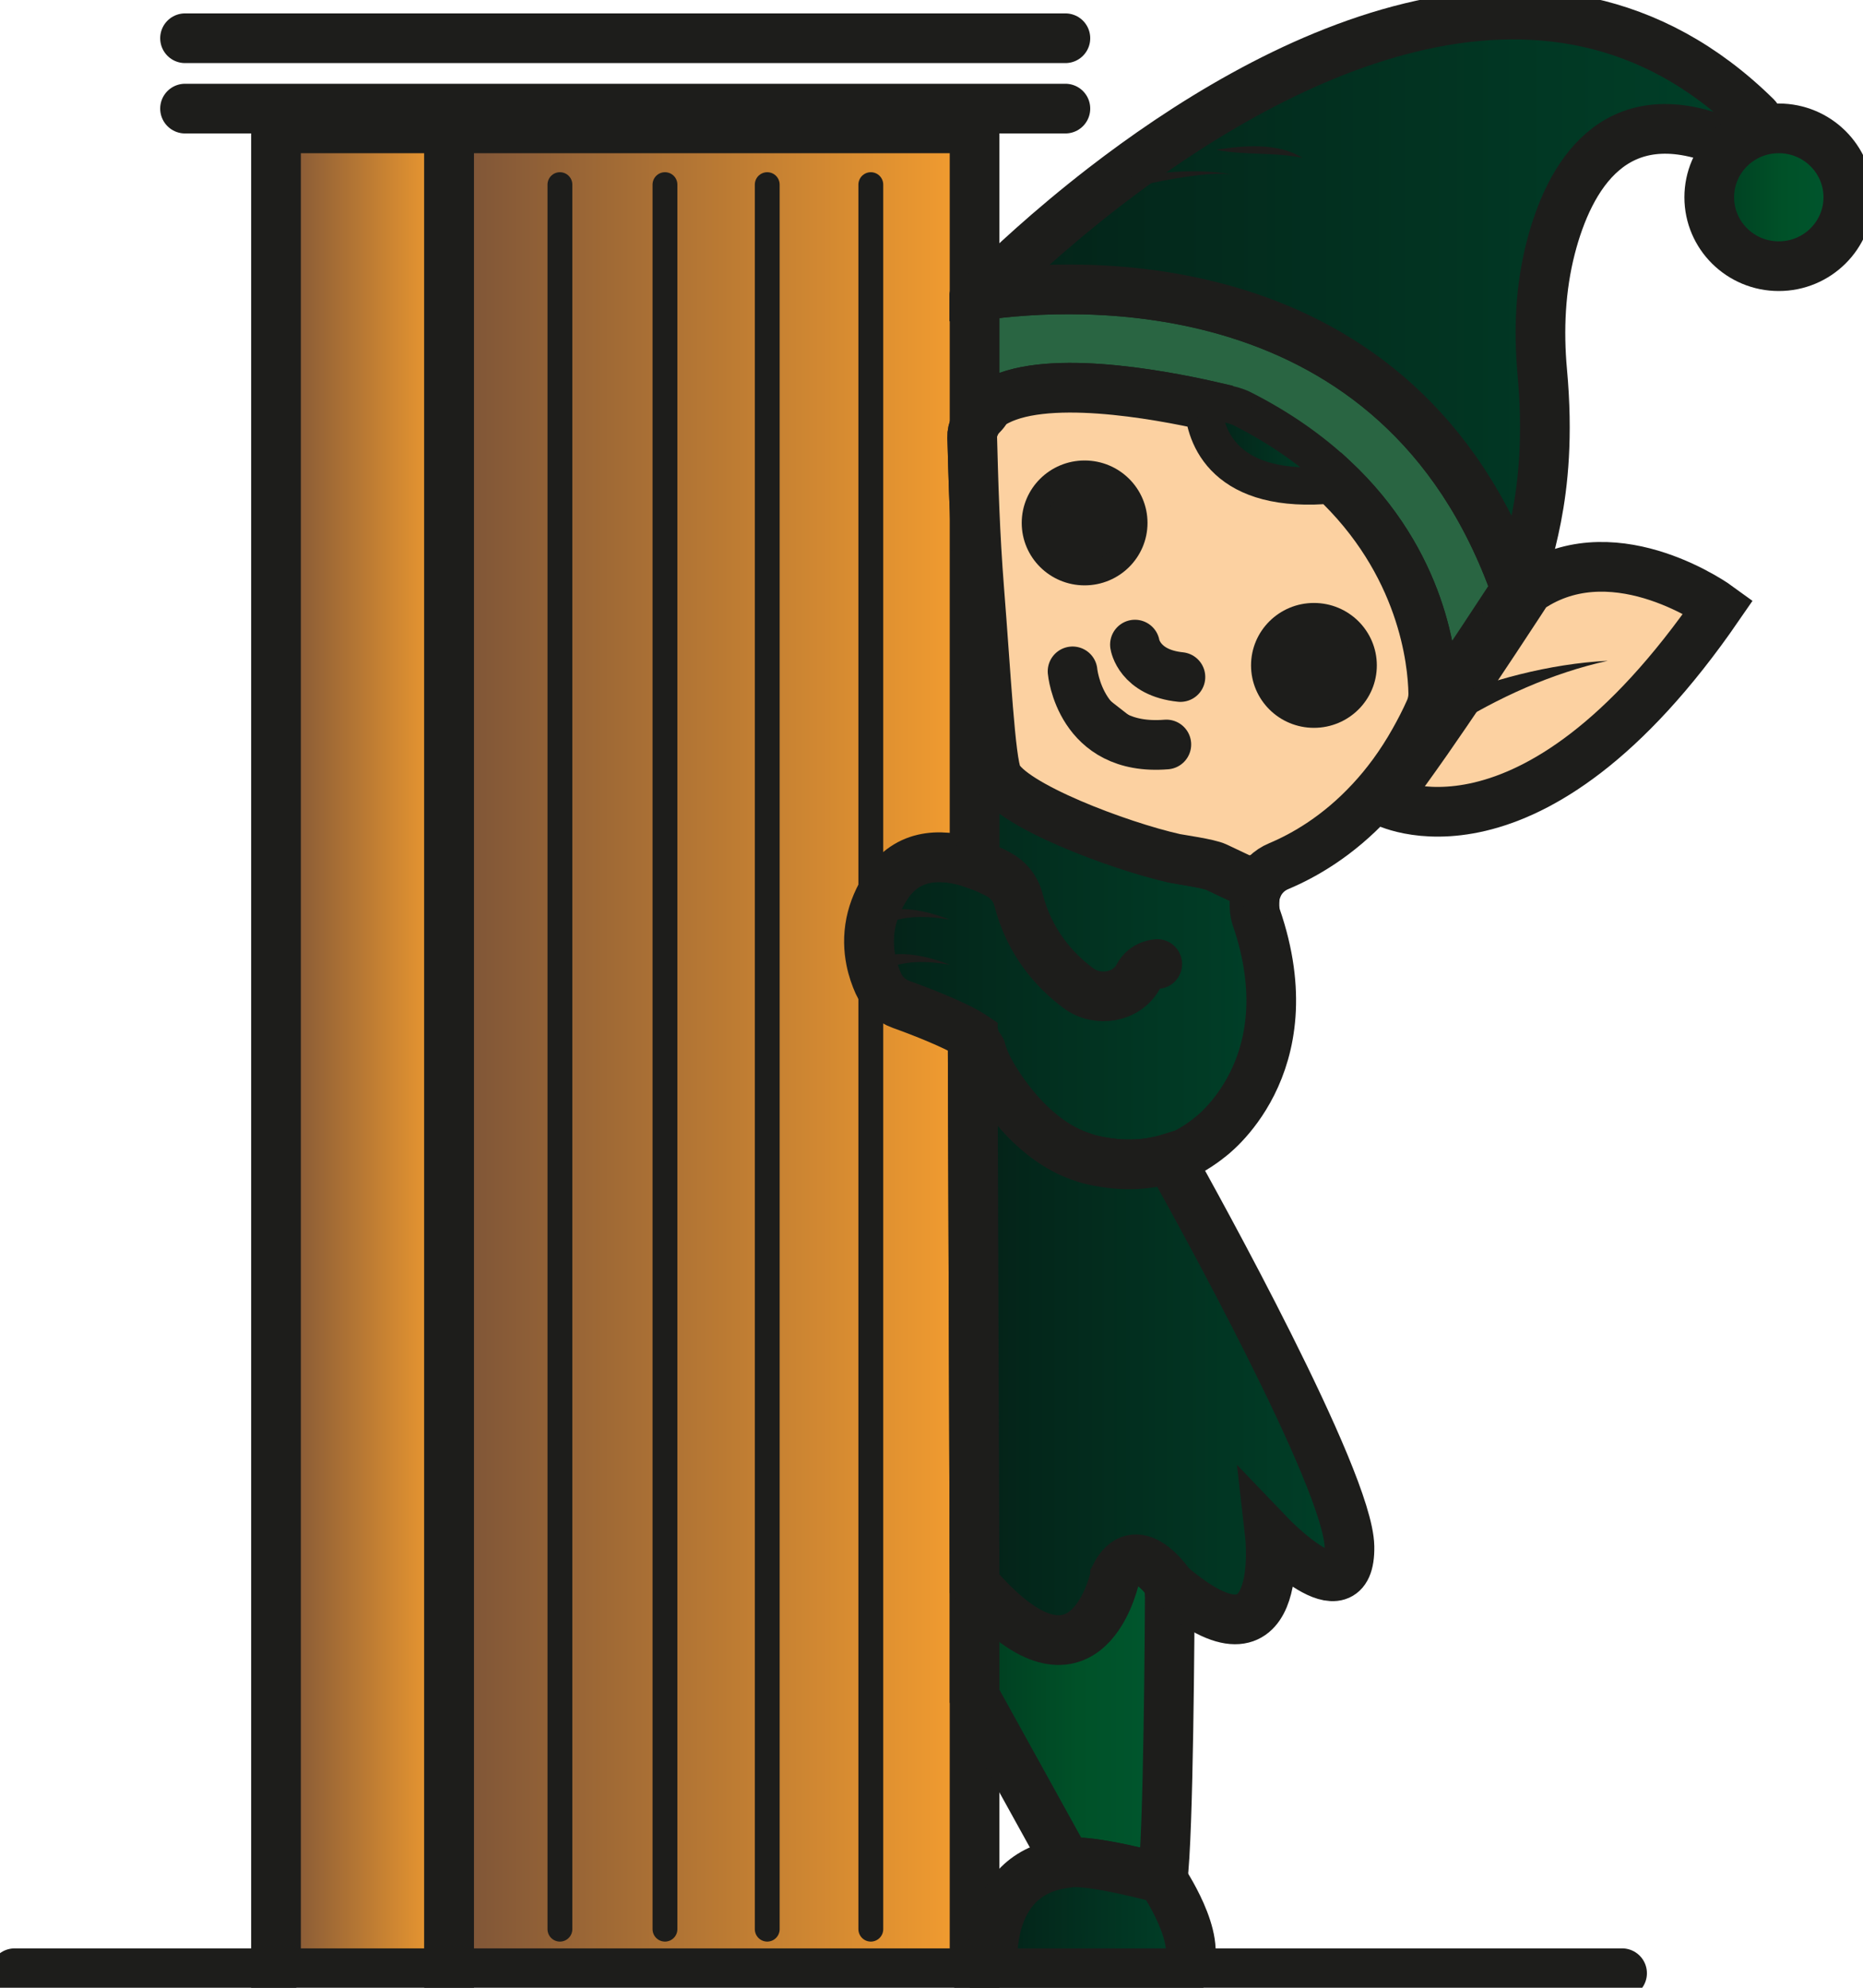 <?xml version="1.0" encoding="UTF-8"?> <svg xmlns="http://www.w3.org/2000/svg" width="75" height="80" viewBox="0 0 75 80" fill="none"><g clip-path="url(#clip0_22_134)"><path d="M65.301 79.415H47.633H39.978H39.234" stroke="#1D1D1B" stroke-width="2" stroke-miterlimit="10" stroke-linecap="round"></path><path d="M11.111 79.415H0.591" stroke="#1D1D1B" stroke-width="2" stroke-miterlimit="10" stroke-linecap="round"></path><path d="M18.081 5.166H11.111V79.415H18.081V5.166Z" fill="url(#paint0_linear_22_134)" stroke="#1D1D1B" stroke-width="2" stroke-miterlimit="10" stroke-linecap="round"></path><path d="M57.563 28.576C57.657 28.36 57.705 28.12 57.699 27.88C57.675 26.639 57.297 22.661 53.647 19.261C52.66 18.337 51.437 17.459 49.919 16.687C49.807 16.628 49.683 16.587 49.565 16.552C49.382 16.506 49.081 16.43 48.685 16.336C46.576 15.862 41.933 15.008 39.954 16.242C39.925 16.26 39.901 16.277 39.877 16.295C39.665 16.424 39.429 16.593 39.234 16.78V11.93C39.234 11.93 39.245 11.93 39.251 11.924C39.328 11.918 39.411 11.901 39.499 11.889C43.103 11.368 56.34 10.473 61.024 23.714C61.024 23.714 58.898 26.996 56.937 29.811C57.155 29.424 57.368 29.015 57.563 28.576Z" fill="url(#paint1_linear_22_134)" stroke="#1D1D1B" stroke-width="2" stroke-miterlimit="10" stroke-linecap="round"></path><path d="M48.667 45.801C48.667 45.801 48.011 46.351 47.131 46.685C47.114 46.661 47.102 46.638 47.09 46.62C46.316 46.86 45.276 46.983 43.995 46.691C43.812 46.65 43.628 46.591 43.451 46.527C41.543 45.866 40.368 44.163 39.83 43.092C39.83 43.092 39.828 43.09 39.824 43.086C39.635 42.7 39.529 42.396 39.499 42.255C39.488 42.203 39.423 42.15 39.34 42.092C39.281 42.051 39.216 42.01 39.157 41.969V41.7C38.507 41.267 37.084 40.717 36.286 40.43C35.873 40.284 35.536 39.98 35.359 39.582C35.246 39.33 35.128 39.008 35.057 38.645C34.969 38.201 34.945 37.692 35.057 37.136C35.158 36.645 35.365 36.13 35.725 35.591C36.647 34.246 38.105 34.374 39.234 34.766V20.543C39.275 21.526 39.334 22.62 39.423 23.737C39.694 27.142 39.866 30.624 40.149 31.232C40.693 32.408 45.064 34.047 47.279 34.544C47.456 34.585 48.667 34.749 48.974 34.901L50.593 35.667C50.492 36.065 50.463 36.586 50.569 36.902C52.666 42.964 48.667 45.801 48.667 45.801Z" fill="url(#paint2_linear_22_134)" stroke="#1D1D1B" stroke-width="2" stroke-miterlimit="10" stroke-linecap="round"></path><path d="M39.234 20.543V17.149" stroke="#1D1D1B" stroke-width="2" stroke-miterlimit="10" stroke-linecap="round"></path><path d="M39.234 11.918C39.234 11.918 39.222 11.918 39.222 11.93H39.234V17.149C39.169 17.295 39.133 17.453 39.139 17.588C39.157 18.214 39.181 19.279 39.234 20.543V34.766C38.105 34.374 36.647 34.246 35.725 35.591C35.365 36.13 35.158 36.645 35.057 37.136C34.945 37.692 34.969 38.201 35.057 38.645C35.128 39.008 35.246 39.33 35.359 39.582C35.536 39.98 35.873 40.284 36.286 40.43C37.084 40.717 38.507 41.267 39.157 41.7V41.969L39.234 63.6V79.415H18.081V5.166H39.234V11.918Z" fill="url(#paint3_linear_22_134)" stroke="#1D1D1B" stroke-width="2" stroke-miterlimit="10" stroke-linecap="round"></path><path d="M39.234 11.93V11.918" stroke="#1D1D1B" stroke-width="2" stroke-miterlimit="10" stroke-linecap="round"></path><path d="M22.541 7.431V77.642" stroke="#1D1D1B" stroke-miterlimit="10" stroke-linecap="round"></path><path d="M26.77 7.431V77.642" stroke="#1D1D1B" stroke-miterlimit="10" stroke-linecap="round"></path><path d="M30.887 7.431V77.642" stroke="#1D1D1B" stroke-miterlimit="10" stroke-linecap="round"></path><path d="M35.057 7.431V77.642" stroke="#1D1D1B" stroke-miterlimit="10" stroke-linecap="round"></path><path d="M7.449 4.371H42.89" stroke="#1D1D1B" stroke-width="2" stroke-miterlimit="10" stroke-linecap="round"></path><path d="M7.449 1.539H42.89" stroke="#1D1D1B" stroke-width="2" stroke-miterlimit="10" stroke-linecap="round"></path><path d="M57.699 27.88C57.705 28.12 57.657 28.36 57.563 28.576C57.368 29.015 57.155 29.424 56.937 29.811C56.399 30.77 55.803 31.566 55.188 32.227C55.182 32.227 55.182 32.233 55.182 32.233C53.871 33.649 52.495 34.433 51.479 34.86C51.083 35.024 50.794 35.322 50.634 35.685L50.593 35.667L48.974 34.901C48.667 34.749 47.456 34.585 47.279 34.544C45.064 34.047 40.693 32.408 40.149 31.232C39.866 30.624 39.694 27.142 39.423 23.737C39.334 22.62 39.275 21.526 39.234 20.543C39.181 19.279 39.157 18.214 39.139 17.588C39.133 17.453 39.169 17.295 39.234 17.149C39.299 16.985 39.399 16.833 39.517 16.716C39.706 16.529 39.724 16.412 39.877 16.295C39.901 16.277 39.925 16.26 39.954 16.242C41.933 15.008 46.576 15.862 48.685 16.336C48.756 17.418 49.405 19.671 53.647 19.261C57.297 22.661 57.675 26.639 57.699 27.88Z" fill="#FCD1A1" stroke="#1D1D1B" stroke-width="2" stroke-miterlimit="10" stroke-linecap="round"></path><path d="M50.705 35.346C50.663 35.433 50.622 35.544 50.593 35.667" stroke="#1D1D1B" stroke-width="2" stroke-miterlimit="10" stroke-linecap="round"></path><path d="M47.131 46.685C47.031 46.726 46.93 46.761 46.824 46.796" stroke="#1D1D1B" stroke-width="2" stroke-miterlimit="10" stroke-linecap="round"></path><path d="M39.234 34.766C39.6 34.895 39.925 35.047 40.191 35.188C40.592 35.398 40.888 35.767 41 36.206C41.437 37.908 42.429 39.038 43.41 39.769C44.196 40.354 45.377 40.149 45.832 39.289C46.08 38.815 46.588 38.798 46.588 38.798" stroke="#1D1D1B" stroke-width="2" stroke-miterlimit="10" stroke-linecap="round"></path><path d="M39.234 41.752C39.234 41.752 39.186 41.717 39.157 41.7" stroke="#1D1D1B" stroke-width="2" stroke-miterlimit="10" stroke-linecap="round"></path><path d="M69.176 24.416C61.574 35.457 55.684 32.233 55.684 32.233C55.684 32.233 55.684 32.227 55.69 32.227C56.204 31.548 56.813 30.706 57.439 29.811C59.4 26.996 61.526 23.714 61.526 23.714C61.603 23.661 61.68 23.609 61.757 23.568C65.141 21.467 69.176 24.416 69.176 24.416Z" fill="#FCD1A1" stroke="#1D1D1B" stroke-width="2" stroke-miterlimit="10" stroke-linecap="round"></path><path d="M57.787 28.272C59.996 27.359 62.342 26.721 64.728 26.593C62.454 27.096 60.304 28.079 58.348 29.302C57.628 29.74 57.025 28.623 57.787 28.272Z" fill="#1D1D1B"></path><path d="M39.511 11.877C39.328 11.907 39.234 11.93 39.234 11.93" stroke="#1D1D1B" stroke-width="2" stroke-miterlimit="10" stroke-linecap="round"></path><path d="M70.688 4.921L69.513 5.693C69.477 5.722 69.43 5.722 69.388 5.705C64.97 3.908 63.163 7.138 62.43 9.964C62.011 11.591 61.934 13.282 62.087 14.955C62.566 20.18 61.272 22.52 61.255 23.568C61.255 23.62 61.142 23.123 61.119 23.059C61.32 24.422 61.066 23.819 61.024 23.714C56.34 10.473 43.103 11.368 39.499 11.889C39.411 11.901 39.328 11.918 39.251 11.924C39.245 11.93 39.24 11.93 39.234 11.93H39.222C39.222 11.93 39.222 11.918 39.234 11.918C39.316 11.854 39.73 11.655 39.807 11.579C40.569 10.824 42.211 9.268 44.426 7.554C50.876 2.574 62.17 -3.709 70.706 4.71C70.765 4.769 70.759 4.874 70.688 4.921Z" fill="url(#paint4_linear_22_134)" stroke="#1D1D1B" stroke-width="2" stroke-miterlimit="10" stroke-linecap="round"></path><path d="M39.511 11.877C39.393 11.994 39.334 12.059 39.334 12.059" stroke="#1D1D1B" stroke-width="2" stroke-miterlimit="10" stroke-linecap="round"></path><path d="M71.609 10.713C73.156 10.713 74.409 9.471 74.409 7.94C74.409 6.408 73.156 5.166 71.609 5.166C70.063 5.166 68.81 6.408 68.81 7.94C68.81 9.471 70.063 10.713 71.609 10.713Z" fill="url(#paint5_linear_22_134)" stroke="#1D1D1B" stroke-width="2" stroke-miterlimit="10" stroke-linecap="round"></path><path d="M35.235 36.761C36.239 36.399 37.296 36.656 38.241 37.013C37.355 36.861 36.304 36.808 35.524 37.27C35.164 37.516 34.839 36.931 35.235 36.761Z" fill="#1D1D1B"></path><path d="M35.235 38.575C36.239 38.212 37.296 38.47 38.241 38.827C37.355 38.675 36.304 38.622 35.524 39.084C35.164 39.33 34.839 38.745 35.235 38.575Z" fill="#1D1D1B"></path><path d="M53.647 19.261C49.405 19.671 48.756 17.418 48.685 16.336C49.081 16.43 49.382 16.506 49.565 16.552C49.683 16.587 49.807 16.628 49.919 16.687C51.437 17.459 52.66 18.337 53.647 19.261Z" fill="url(#paint6_linear_22_134)" stroke="#1D1D1B" stroke-miterlimit="10" stroke-linecap="round"></path><path d="M47.096 63.764V63.775C47.09 65.302 47.043 73.956 46.8 75.647C46.789 75.618 46.777 75.606 46.777 75.606C46.777 75.606 43.794 74.787 42.949 74.98L39.234 68.263V63.6C43.245 68.064 44.751 63.857 44.887 63.459C44.892 63.442 44.892 63.43 44.892 63.43C45.719 61.792 47.007 63.635 47.096 63.764Z" fill="url(#paint7_linear_22_134)" stroke="#1D1D1B" stroke-width="2" stroke-miterlimit="10" stroke-linecap="round"></path><path d="M54.326 62.242C54.379 65.185 51.124 61.786 51.124 61.786C51.124 61.786 51.809 67.83 47.096 63.775V63.764C47.007 63.635 45.719 61.792 44.892 63.43C44.892 63.43 44.892 63.442 44.887 63.459C44.792 63.886 43.563 68.795 39.234 63.74V63.6L39.157 41.969C39.263 42.039 39.251 41.869 39.24 41.788C39.257 41.858 39.293 41.963 39.34 42.092C39.44 42.343 39.606 42.688 39.824 43.086C39.824 43.086 39.826 43.088 39.83 43.092C40.504 44.28 41.732 45.901 43.451 46.527C43.628 46.591 43.812 46.65 43.995 46.691C45.276 46.983 46.316 46.86 47.09 46.62C47.102 46.638 47.114 46.661 47.131 46.685C48.147 48.504 54.273 59.545 54.326 62.242Z" fill="url(#paint8_linear_22_134)" stroke="#1D1D1B" stroke-width="2" stroke-miterlimit="10" stroke-linecap="round"></path><path d="M47.096 63.77C47.06 63.74 47.019 63.711 46.984 63.676" stroke="#1D1D1B" stroke-width="2" stroke-miterlimit="10" stroke-linecap="round"></path><path d="M43.073 75.202L42.949 74.98" stroke="#1D1D1B" stroke-width="2" stroke-miterlimit="10" stroke-linecap="round"></path><path d="M46.8 75.647C46.794 75.711 46.789 75.764 46.777 75.805" stroke="#1D1D1B" stroke-width="2" stroke-miterlimit="10" stroke-linecap="round"></path><path d="M47.633 79.415H39.978C39.978 79.415 39.464 75.378 42.949 74.98C43.794 74.787 46.777 75.606 46.777 75.606C46.777 75.606 46.789 75.618 46.8 75.647C47.031 75.992 48.59 78.438 47.633 79.415Z" fill="url(#paint9_linear_22_134)" stroke="#1D1D1B" stroke-width="2" stroke-miterlimit="10" stroke-linecap="round"></path><path d="M44.201 7.302C45.991 7.056 47.846 6.688 49.636 7.033C49.187 6.963 48.732 6.998 48.289 7.045C46.948 7.197 45.625 7.518 44.331 7.875C43.941 7.981 43.8 7.378 44.201 7.302Z" fill="#1D1D1B"></path><path d="M48.95 6.026C50.085 5.857 51.431 5.728 52.436 6.354C51.307 6.114 50.091 6.261 48.95 6.026Z" fill="#1D1D1B"></path><path d="M43.664 23.059C44.786 23.059 45.696 22.157 45.696 21.046C45.696 19.934 44.786 19.033 43.664 19.033C42.542 19.033 41.632 19.934 41.632 21.046C41.632 22.157 42.542 23.059 43.664 23.059Z" fill="#1D1D1B" stroke="#1D1D1B" stroke-miterlimit="10" stroke-linecap="round"></path><path d="M52.896 28.793C54.019 28.793 54.928 27.891 54.928 26.78C54.928 25.668 54.019 24.767 52.896 24.767C51.774 24.767 50.864 25.668 50.864 26.78C50.864 27.891 51.774 28.793 52.896 28.793Z" fill="#1D1D1B" stroke="#1D1D1B" stroke-miterlimit="10" stroke-linecap="round"></path><path d="M45.69 25.943C45.69 25.943 45.861 27.078 47.521 27.248L45.69 25.943Z" fill="#1D1D1B"></path><path d="M45.69 25.943C45.69 25.943 45.861 27.078 47.521 27.248" stroke="#1D1D1B" stroke-width="2" stroke-miterlimit="10" stroke-linecap="round"></path><path d="M43.179 27.02C43.179 27.02 43.469 30.249 46.954 29.963L43.179 27.02Z" fill="#1D1D1B"></path><path d="M43.179 27.02C43.179 27.02 43.469 30.249 46.954 29.963" stroke="#1D1D1B" stroke-width="2" stroke-miterlimit="10" stroke-linecap="round"></path></g><defs><linearGradient id="paint0_linear_22_134" x1="11.111" y1="42.291" x2="18.081" y2="42.291" gradientUnits="userSpaceOnUse"><stop stop-color="#7B5338"></stop><stop offset="1" stop-color="#F59E2F"></stop></linearGradient><linearGradient id="paint1_linear_22_134" x1="45.483" y1="25.223" x2="56.827" y2="6.796" gradientUnits="userSpaceOnUse"><stop offset="0.58" stop-color="#296542"></stop><stop offset="1" stop-color="#00572F"></stop></linearGradient><linearGradient id="paint2_linear_22_134" x1="34.981" y1="33.702" x2="51.178" y2="33.702" gradientUnits="userSpaceOnUse"><stop stop-color="#042218"></stop><stop offset="1" stop-color="#004028"></stop></linearGradient><linearGradient id="paint3_linear_22_134" x1="18.081" y1="-8.24012e-07" x2="39.234" y2="-8.24012e-07" gradientUnits="userSpaceOnUse"><stop stop-color="#7B5338"></stop><stop offset="1" stop-color="#F59E2F"></stop></linearGradient><linearGradient id="paint4_linear_22_134" x1="39.222" y1="12.258" x2="70.747" y2="12.258" gradientUnits="userSpaceOnUse"><stop stop-color="#042218"></stop><stop offset="1" stop-color="#004028"></stop></linearGradient><linearGradient id="paint5_linear_22_134" x1="68.81" y1="7.94" x2="74.409" y2="7.94" gradientUnits="userSpaceOnUse"><stop stop-color="#003C20"></stop><stop offset="0.53" stop-color="#005128"></stop><stop offset="1" stop-color="#00572F"></stop></linearGradient><linearGradient id="paint6_linear_22_134" x1="48.685" y1="17.822" x2="53.647" y2="17.822" gradientUnits="userSpaceOnUse"><stop stop-color="#042218"></stop><stop offset="1" stop-color="#004028"></stop></linearGradient><linearGradient id="paint7_linear_22_134" x1="39.234" y1="69.199" x2="47.096" y2="69.199" gradientUnits="userSpaceOnUse"><stop stop-color="#003C20"></stop><stop offset="0.53" stop-color="#005128"></stop><stop offset="1" stop-color="#00572F"></stop></linearGradient><linearGradient id="paint8_linear_22_134" x1="39.157" y1="53.899" x2="54.326" y2="53.899" gradientUnits="userSpaceOnUse"><stop stop-color="#042218"></stop><stop offset="1" stop-color="#004028"></stop></linearGradient><linearGradient id="paint9_linear_22_134" x1="39.948" y1="77.18" x2="47.941" y2="77.18" gradientUnits="userSpaceOnUse"><stop stop-color="#042218"></stop><stop offset="1" stop-color="#004028"></stop></linearGradient><clipPath id="clip0_22_134"><rect width="75" height="80" fill="white"></rect></clipPath></defs></svg> 